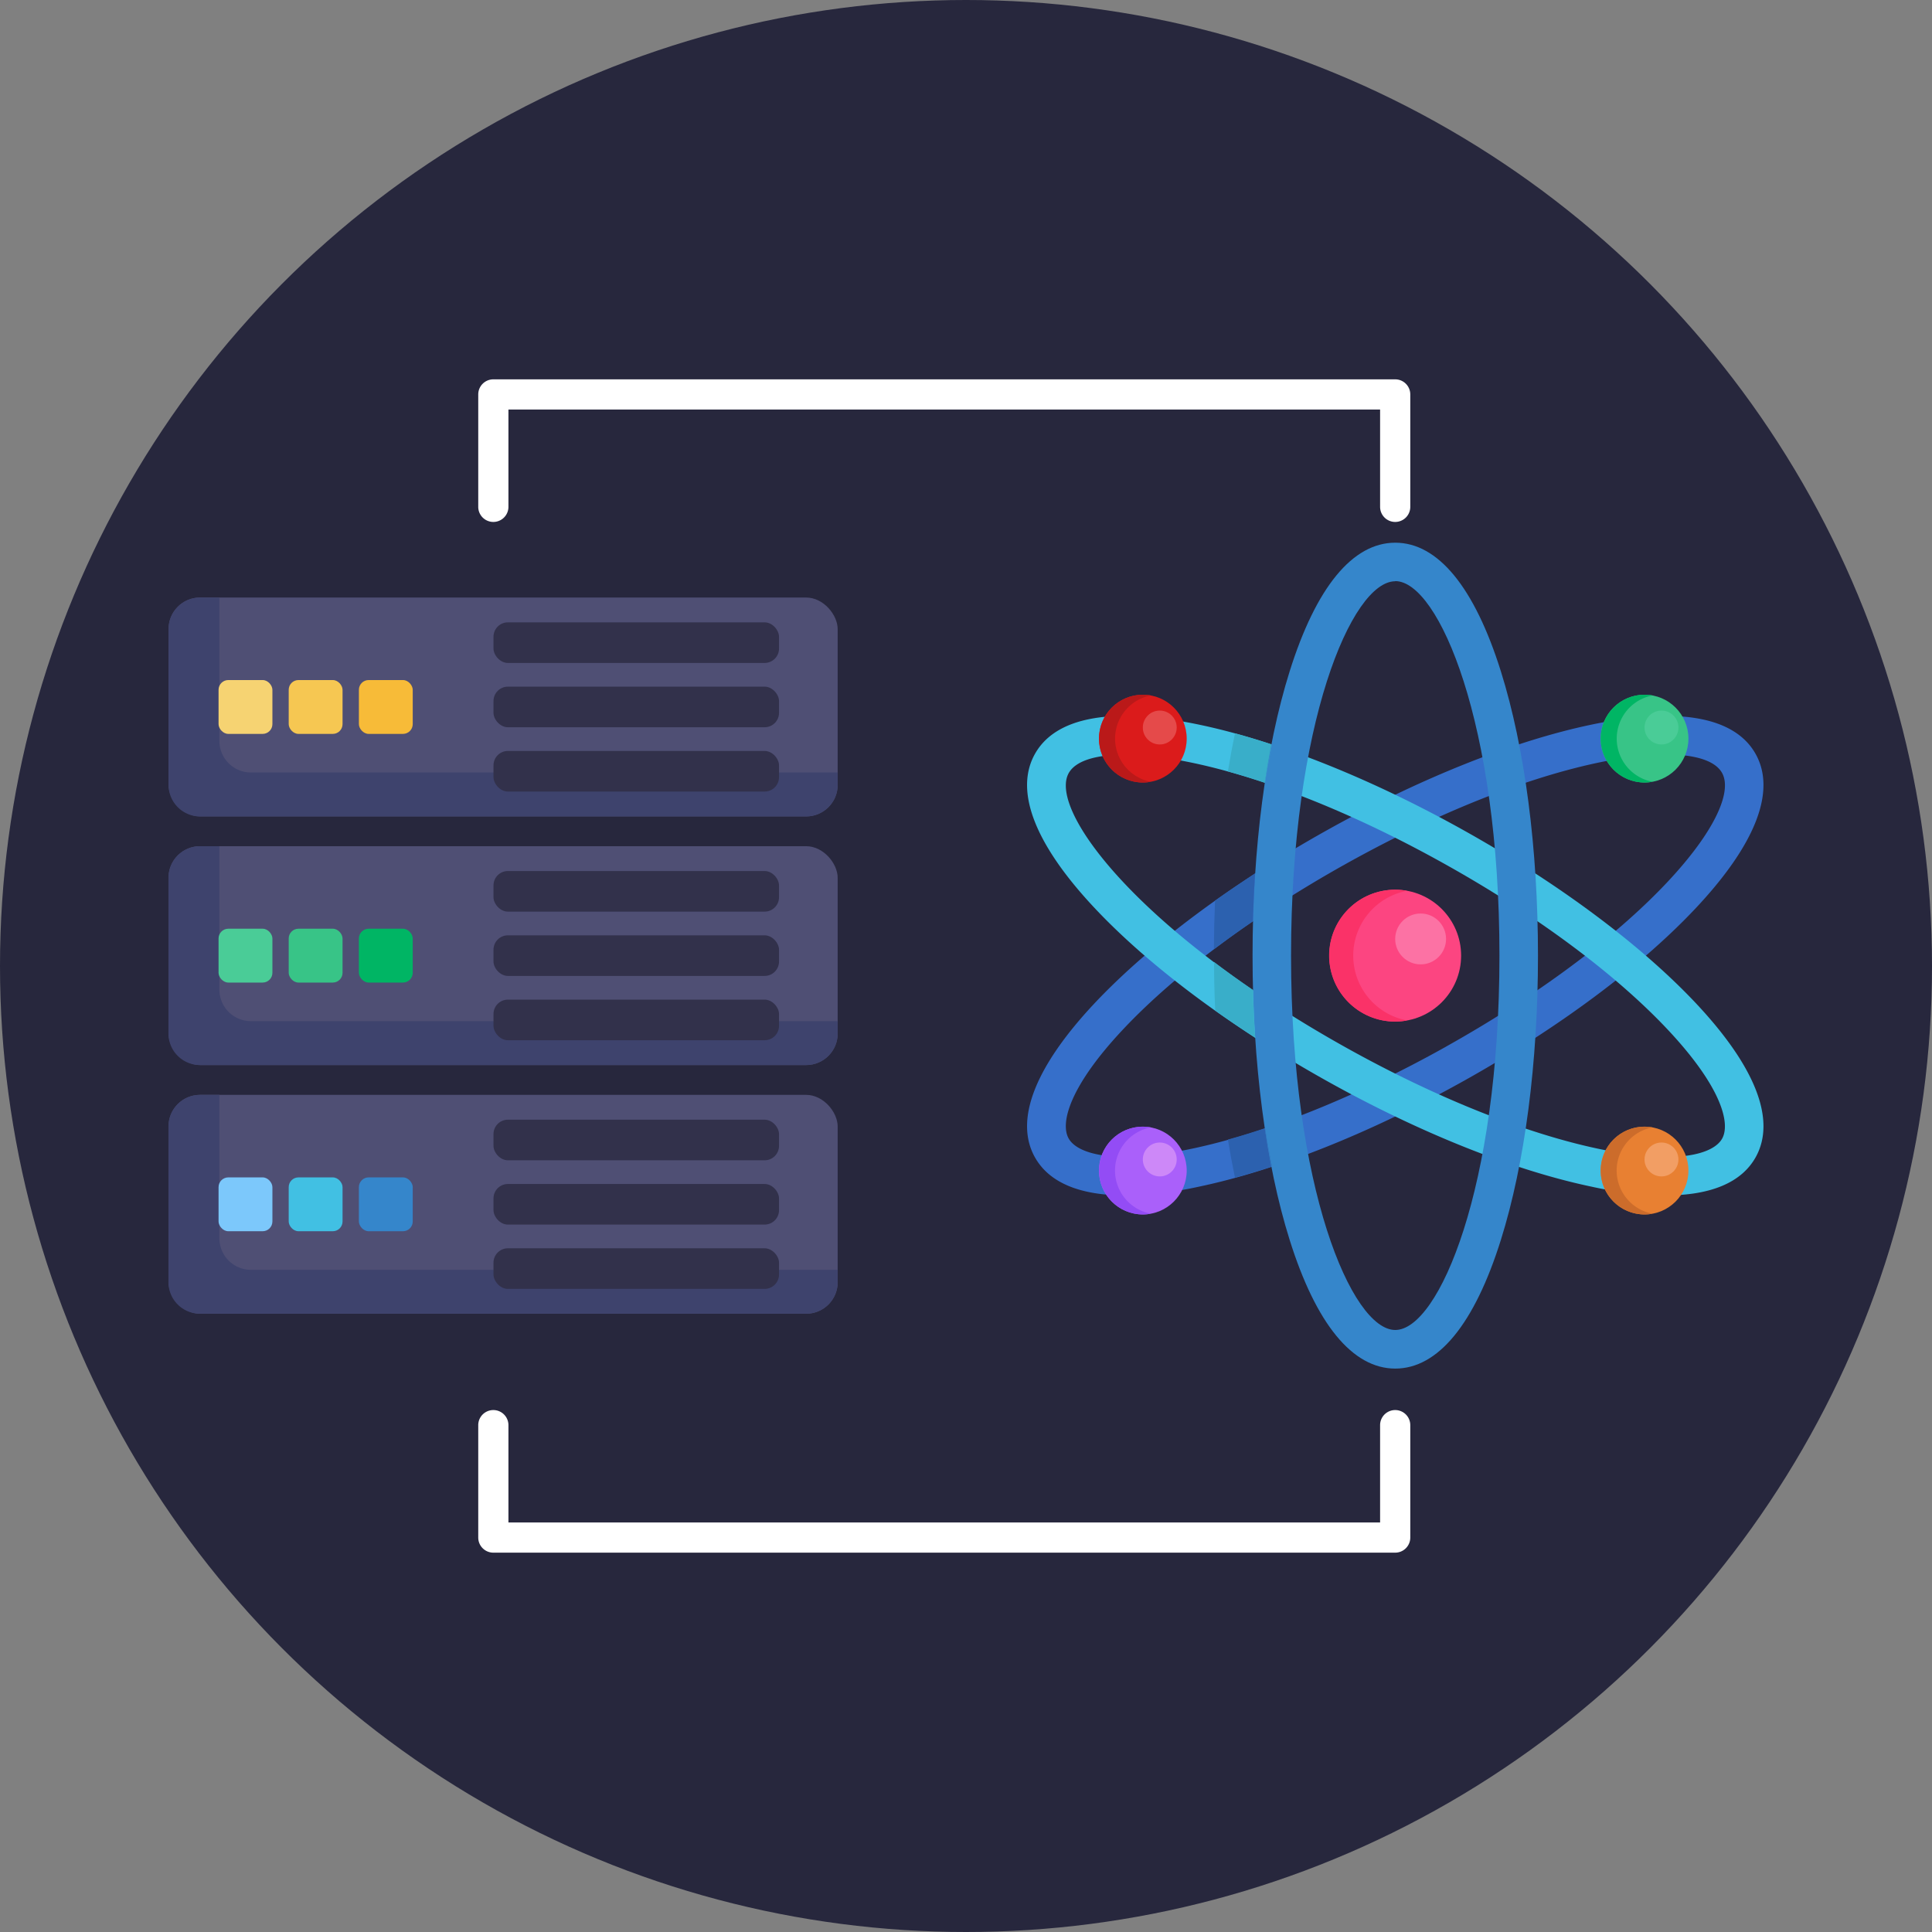 <svg xmlns="http://www.w3.org/2000/svg" height="512" viewBox="0 0 512 512" width="512"><rect x="0" y="0" width="512" height="512" fill="#808080" stroke="none"/><g id="BULINE"><circle cx="256" cy="256" fill="#27273d" r="256"></circle></g><g id="Icons"><path d="m59.06 178.69h148.53v145.84h-148.53z" fill="#27273d"></path><rect fill="#4f4f74" height="58" rx="8.36" width="177.32" x="44.67" y="158.35"></rect><path d="m222 204.72v3.28a8.37 8.37 0 0 1 -8.37 8.37h-160.63a8.36 8.36 0 0 1 -8.33-8.37v-41.29a8.36 8.36 0 0 1 8.33-8.36h5.14v38a8.37 8.37 0 0 0 8.37 8.37z" fill="#3e436d"></path><rect fill="#f6d372" height="14.27" rx="2.59" width="14.27" x="57.92" y="180.22"></rect><rect fill="#f6c752" height="14.27" rx="2.59" width="14.27" x="76.51" y="180.22"></rect><rect fill="#f7bb38" height="14.27" rx="2.59" width="14.27" x="95.11" y="180.22"></rect><g fill="#32314b"><rect height="10.76" rx="3.82" width="75.67" x="130.78" y="164.93"></rect><rect height="10.76" rx="3.82" width="75.67" x="130.78" y="181.97"></rect><rect height="10.76" rx="3.82" width="75.67" x="130.78" y="199.01"></rect></g><rect fill="#4f4f74" height="58" rx="8.36" width="177.32" x="44.67" y="224.25"></rect><path d="m222 270.62v3.27a8.36 8.36 0 0 1 -8.37 8.36h-160.63a8.36 8.36 0 0 1 -8.36-8.36v-41.28a8.36 8.36 0 0 1 8.36-8.36h5.14v38a8.37 8.37 0 0 0 8.37 8.37z" fill="#3e436d"></path><rect fill="#4acc97" height="14.27" rx="2.59" width="14.27" x="57.92" y="246.12"></rect><rect fill="#38c487" height="14.27" rx="2.59" width="14.27" x="76.51" y="246.12"></rect><rect fill="#00b564" height="14.27" rx="2.59" width="14.27" x="95.11" y="246.12"></rect><rect fill="#32314b" height="10.76" rx="3.82" width="75.67" x="130.78" y="230.83"></rect><rect fill="#32314b" height="10.76" rx="3.82" width="75.67" x="130.78" y="247.87"></rect><rect fill="#32314b" height="10.76" rx="3.82" width="75.67" x="130.78" y="264.91"></rect><rect fill="#4f4f74" height="58" rx="8.36" width="177.32" x="44.67" y="290.15"></rect><path d="m222 336.52v3.27a8.36 8.36 0 0 1 -8.37 8.36h-160.63a8.36 8.36 0 0 1 -8.36-8.36v-41.28a8.36 8.36 0 0 1 8.36-8.36h5.14v38a8.37 8.37 0 0 0 8.37 8.37z" fill="#3e436d"></path><rect fill="#7cc8fb" height="14.27" rx="2.59" width="14.27" x="57.92" y="312.02"></rect><rect fill="#41c0e3" height="14.27" rx="2.59" width="14.27" x="76.51" y="312.02"></rect><rect fill="#3586cb" height="14.27" rx="2.59" width="14.27" x="95.11" y="312.02"></rect><rect fill="#32314b" height="10.76" rx="3.82" width="75.67" x="130.78" y="296.73"></rect><rect fill="#32314b" height="10.76" rx="3.82" width="75.67" x="130.78" y="313.77"></rect><rect fill="#32314b" height="10.76" rx="3.82" width="75.67" x="130.78" y="330.81"></rect><path d="m465.26 199.81c-5.53-9.88-20.57-12.57-43.48-7.78-20.71 4.33-45.75 14.34-70.5 28.2s-46.39 30-60.92 45.34c-16.06 17-21.63 31.24-16.1 41.12 3.75 6.7 11.86 10.1 23.84 10.1a97.54 97.54 0 0 0 19.63-2.31c20.71-4.34 45.75-14.35 70.51-28.21s46.39-29.95 60.91-45.34c16.07-17.02 21.64-31.24 16.11-41.12zm-82 77.54c-23.87 13.36-47.88 23-67.6 27.11-20.4 4.27-30.14 1.37-32.46-2.76s.31-13.95 14.62-29.11c13.83-14.65 34.6-30.08 58.47-43.44 37-20.69 67.84-29.2 85.3-29.2 7.87 0 13 1.73 14.76 4.86 5.65 10.06-19.47 42.52-73.11 72.54z" fill="#366fca"></path><path d="m441.42 316.79a97.63 97.63 0 0 1 -19.64-2.31c-20.71-4.34-45.75-14.35-70.5-28.21s-46.39-29.95-60.92-45.34c-16.06-17-21.63-31.24-16.1-41.12s20.56-12.57 43.47-7.78c20.71 4.33 45.75 14.34 70.51 28.2s46.39 30 60.91 45.34c16.07 17 21.64 31.24 16.11 41.12-3.75 6.7-11.87 10.1-23.84 10.1zm-143.42-116.79c-7.87 0-13 1.73-14.77 4.86-5.63 10.06 19.45 42.52 73.09 72.54 23.88 13.36 47.89 23 67.61 27.11 20.4 4.27 30.14 1.37 32.45-2.76s-.31-13.95-14.62-29.11c-13.83-14.65-34.59-30.08-58.47-43.44-37.02-20.74-67.89-29.2-85.29-29.2z" fill="#41c0e3"></path><path d="m369.76 362.69c-11.33 0-21-11.81-28-34.14-6.34-20.19-9.82-46.93-9.82-75.3s3.48-55.11 9.82-75.3c7-22.33 16.69-34.13 28-34.13s21 11.8 28 34.13c6.33 20.19 9.82 46.93 9.82 75.3s-3.49 55.11-9.82 75.3c-6.99 22.33-16.68 34.14-28 34.14zm0-208.65c-11.53 0-27.62 37.75-27.62 99.21s16.09 99.21 27.62 99.21 27.61-37.74 27.61-99.21-16.08-99.25-27.61-99.25z" fill="#3586cb"></path><path d="m335.25 299h-.08q-5 1.68-9.76 3c.56 3.46 1.19 6.83 1.87 10.09q4.71-1.29 9.64-2.91l.17-.05c-.67-3.13-1.28-6.55-1.84-10.13zm-13.25-60.31q-.27 6.36-.31 12.88c3.31-2.5 6.77-5 10.35-7.43 0-1.16.06-2.31.11-3.46s.09-2.3.14-3.43c0-.66.06-1.32.1-2l.09-1.47c0-.78.09-1.55.14-2.33-3.62 2.39-7.2 4.8-10.62 7.24z" fill="#2c61af"></path><path d="m332.48 272.71-.09-1.48c0-.65-.07-1.32-.1-2-.05-1.13-.1-2.27-.14-3.43l-.06-1.71c0-.57 0-1.15 0-1.72q-5.48-3.74-10.35-7.43 0 6.51.31 12.86c3.42 2.43 7 4.84 10.62 7.21-.1-.75-.15-1.53-.19-2.3zm4.44-75.46q-4.92-1.62-9.64-2.91c-.68 3.26-1.31 6.63-1.87 10.08 3.12.87 6.37 1.86 9.76 3h.09c.55-3.54 1.17-6.93 1.83-10.14z" fill="#39aec9"></path><path d="m335.17 207.42h.09c.55-3.54 1.17-6.93 1.83-10.14l-.17-.06c-.64 3.32-1.23 6.72-1.75 10.2zm.08 91.62h-.08c.52 3.49 1.11 6.89 1.75 10.19l.17-.05c-.67-3.18-1.28-6.6-1.84-10.18z" fill="#3586cb"></path><circle cx="369.74" cy="253.25" fill="#fc4581" r="17.47"></circle><path d="m372.92 270.43a17.47 17.47 0 1 1 -3.18-34.64 18.44 18.44 0 0 1 3.18.28 17.47 17.47 0 0 0 0 34.36z" fill="#fa3268"></path><circle cx="376.48" cy="248.83" fill="#fc72a4" r="6.74"></circle><circle cx="435.82" cy="310.21" fill="#e88032" r="11.63"></circle><path d="m437.94 321.64a11.27 11.27 0 0 1 -2.11.2 11.63 11.63 0 0 1 0-23.26 12.17 12.17 0 0 1 2.11.19 11.63 11.63 0 0 0 0 22.87z" fill="#cc6c2b"></path><circle cx="440.31" cy="307.27" fill="#f29e64" r="4.49"></circle><circle cx="302.86" cy="310.21" fill="#aa60fa" r="11.63"></circle><path d="m305 321.64a11.27 11.27 0 0 1 -2.11.2 11.63 11.63 0 0 1 0-23.26 12.17 12.17 0 0 1 2.11.19 11.63 11.63 0 0 0 0 22.87z" fill="#934cf5"></path><circle cx="307.35" cy="307.27" fill="#cd88f8" r="4.49"></circle><circle cx="435.82" cy="195.74" fill="#38c487" r="11.63"></circle><path d="m437.94 207.18a12.17 12.17 0 0 1 -2.11.19 11.63 11.63 0 1 1 0-23.26 12.17 12.17 0 0 1 2.11.19 11.64 11.64 0 0 0 0 22.88z" fill="#00b564"></path><circle cx="440.31" cy="192.8" fill="#4acc97" r="4.49"></circle><circle cx="302.86" cy="195.74" fill="#db1b1b" r="11.63"></circle><path d="m305 207.18a12.17 12.17 0 0 1 -2.11.19 11.63 11.63 0 0 1 0-23.26 12.17 12.17 0 0 1 2.11.19 11.64 11.64 0 0 0 0 22.88z" fill="#ba1919"></path><circle cx="307.35" cy="192.8" fill="#e54a4a" r="4.49"></circle><path d="m369.74 138.32a4 4 0 0 1 -4-4v-25.79h-231v25.79a4 4 0 0 1 -8 0v-29.79a4 4 0 0 1 4-4h239a4 4 0 0 1 4 4v29.79a4 4 0 0 1 -4 4z" fill="#fff"></path><path d="m369.74 411.47h-239a4 4 0 0 1 -4-4v-29.79a4 4 0 0 1 8 0v25.79h231v-25.79a4 4 0 0 1 8 0v29.79a4 4 0 0 1 -4 4z" fill="#fff"></path></g></svg>